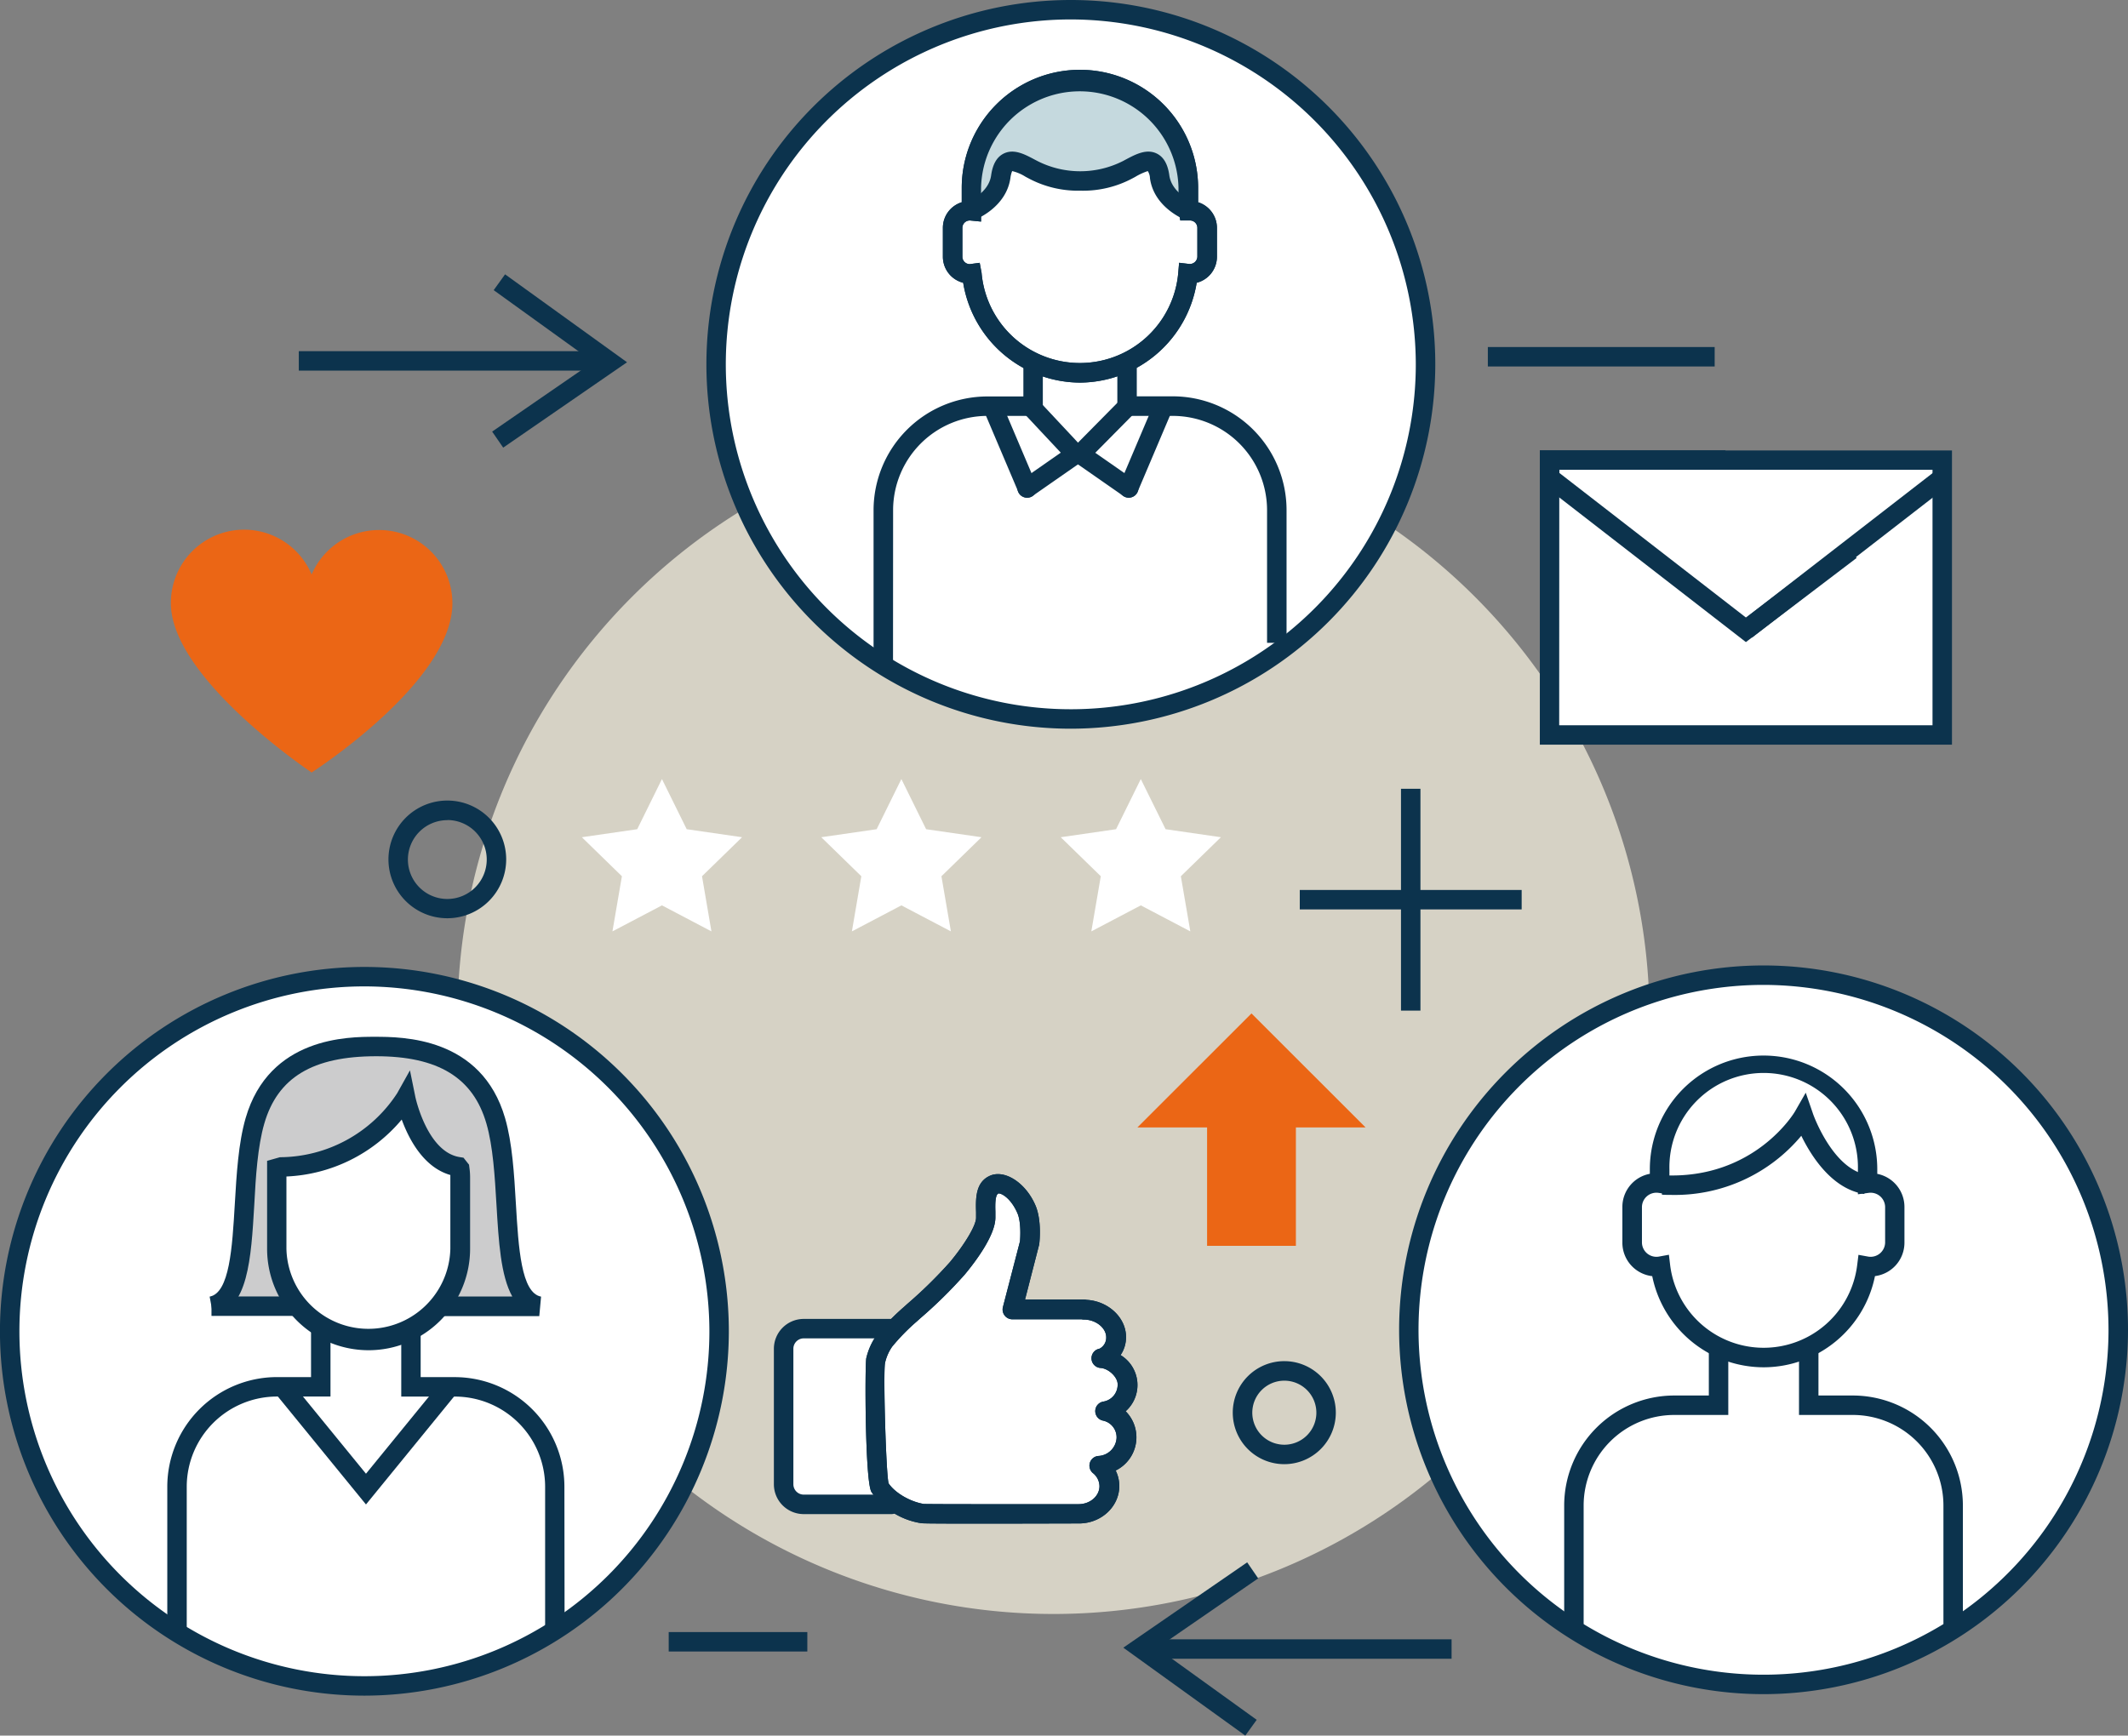 <svg id="katman_1" data-name="katman 1" xmlns="http://www.w3.org/2000/svg" viewBox="0 0 498.89 407"><rect x="0" y="0" width="498.89" height="407" fill="#808080" stroke="none"/><defs><style>.cls-1{fill:#d6d2c5;}.cls-2{fill:#fff;}.cls-3{fill:#0c334d;}.cls-4{fill:#cccccd;}.cls-5{fill:#c5d9de;}.cls-6{fill:#eb6615;}</style></defs><title>yeni-musteri</title><path class="cls-1" d="M435.09 456.12A139.73 139.73.0 11295.36 316.39 139.73 139.73.0 01435.09 456.12z" transform="translate(-48.38 -217.37)"/><path class="cls-2" d="M378.67 529.21a83.16 83.16.0 1183.16 83.16 83.16 83.16.0 01-83.16-83.16z" transform="translate(-48.38 -217.37)"/><path class="cls-3" d="M461.83 614.65a85.44 85.44.0 1185.44-85.44A85.53 85.53.0 01461.83 614.65zm0-166.32a80.88 80.88.0 1080.87 80.88A81 81 0 00461.83 448.33z" transform="translate(-48.38 -217.37)"/><path class="cls-2" d="M487 494.74a6.65 6.65.0 00-.77.06v-3.28a24.38 24.38.0 10-48.75.0v3.29a5.69 5.69.0 00-.83-.07 5.61 5.61.0 00-5.61 5.61v8.41a5.61 5.61.0 005.61 5.6 4.9 4.9.0 001-.1 24.37 24.37.0 0048.38.0 5 5 0 00.95.09 5.61 5.61.0 005.61-5.6v-8.41A5.61 5.61.0 00487 494.74z" transform="translate(-48.38 -217.37)"/><path class="cls-3" d="M461.86 538a26.68 26.68.0 01-26.13-21.37 7.9 7.9.0 01-7-7.83v-8.41a7.9 7.9.0 016.44-7.76v-1.07a26.66 26.66.0 0153.32.0v1.08a7.91 7.91.0 016.37 7.75v8.41a7.9 7.9.0 01-6.91 7.82A26.67 26.67.0 01461.86 538zm-22.22-26.39.29 2.42a22.09 22.09.0 0043.85.0l.3-2.4 2.37.43a3.41 3.41.0 003.88-3.27v-8.41a3.4 3.4.0 00-3.8-3.29l-2.58.34v-5.88a22.1 22.1.0 10-44.19.0v5.93l-2.61-.39a3.39 3.39.0 00-3.83 3.29v8.41a3.39 3.39.0 003.92 3.26z" transform="translate(-48.38 -217.37)"/><path class="cls-3" d="M508.56 598.3H504V570.41a21.25 21.25.0 00-21.22-21.23H470.14V533.46h4.56v11.16h8.08a25.81 25.81.0 0125.78 25.79z" transform="translate(-48.38 -217.37)"/><path class="cls-3" d="M419.65 598.3h-4.56V570.41a25.81 25.81.0 0125.79-25.79H449V533.46h4.56v15.72H440.88a21.25 21.25.0 00-21.23 21.23z" transform="translate(-48.38 -217.37)"/><path class="cls-3" d="M440.39 497.58c-.79.0-1.58.0-2.4-.06l.23-4.55c21.51 1.1 30.93-14.84 31-15l2.5-4.36 1.64 4.75c0 .13 4.64 13.25 12.78 14.49l-.69 4.51c-7.55-1.15-12.42-8.84-14.77-13.65a38.56 38.56.0 01-30.29 13.87z" transform="translate(-48.38 -217.37)"/><circle class="cls-2" cx="299.43" cy="302.81" r="83.16" transform="translate(-88.66 -171.36) rotate(-8.24)"/><path class="cls-3" d="M299.43 388.25a85.44 85.44.0 1185.44-85.44 85.54 85.54.0 01-85.44 85.44zm0-166.32a80.88 80.88.0 1080.87 80.88 81 81 0 00-80.87-80.88z" transform="translate(-48.38 -217.37)"/><path class="cls-2" d="M50.66 529.56a83.16 83.16.0 1183.15 83.16A83.16 83.16.0 0150.66 529.56z" transform="translate(-48.38 -217.37)"/><path class="cls-3" d="M133.81 615a85.44 85.44.0 1185.44-85.44A85.53 85.53.0 01133.81 615zm0-166.32a80.88 80.88.0 1080.88 80.88A81 81 0 00133.81 448.68z" transform="translate(-48.38 -217.37)"/><path class="cls-3" d="M180.74 599h-4.56V566A21.17 21.17.0 00155 544.87H142.45V529.21H147v11.1h8a25.73 25.73.0 0125.7 25.7z" transform="translate(-48.38 -217.37)"/><path class="cls-3" d="M92.16 599H87.6V566a25.73 25.73.0 0125.7-25.7h8v-11.1h4.56v15.66H113.3A21.17 21.17.0 0092.16 566z" transform="translate(-48.38 -217.37)"/><polygon class="cls-3" points="85.8 352.8 64.86 327.14 68.39 324.26 85.8 345.59 103.2 324.26 106.73 327.14 85.8 352.8"/><path class="cls-4" d="M151.86 523.68h22.95c-10.19-1.89-5.82-28.34-10.2-43.46s-17.48-17.44-28-17.44h-.37c-10.56.0-23.68 2.33-28 17.44s0 41.57-10.2 43.46h20.22L114 491a35.15 35.15.0 0029.44-16.2s2.93 14.68 12.32 16.14z" transform="translate(-48.38 -217.37)"/><path class="cls-2" d="M113.25 491.26V510.2a21.49 21.49.0 0021.49 21.49h0a21.5 21.5.0 0021.5-21.49V493.44a13.43 13.43.0 00-.16-2l-.35-.45c-9.39-1.46-12.32-16.14-12.32-16.14A35.15 35.15.0 01114 491z" transform="translate(-48.38 -217.37)"/><rect class="cls-3" x="49.58" y="304.02" width="20.22" height="4.56"/><path class="cls-3" d="M174.81 526H151.86V521.4h16.62c-2.73-4.89-3.2-13-3.7-21.42-.4-6.77-.81-13.77-2.36-19.12-3.11-10.78-11.33-15.8-25.85-15.8-14.89.0-23.11 5-26.23 15.8-1.55 5.35-2 12.35-2.35 19.12-.74 12.56-1.44 24.42-9.62 25.94l-.84-4.49c4.67-.86 5.3-11.47 5.9-21.72.41-7 .84-14.28 2.53-20.12 5.52-19.09 24.13-19.09 30.24-19.09 6.48.0 25.08.0 30.6 19.09 1.69 5.84 2.12 13.1 2.53 20.12.61 10.26 1.23 20.86 5.9 21.72z" transform="translate(-48.38 -217.37)"/><path class="cls-3" d="M134.74 534A23.79 23.79.0 01111 510.2V489.59l3-.85a33 33 0 0027.49-15l3-5.37 1.22 6c0 .14 2.75 13.14 10.45 14.34l.88.14 1.3 1.64.08.65a15.86 15.86.0 01.17 2.29V510.2A23.8 23.8.0 01134.74 534zm-19.21-40.71V510.2a19.22 19.22.0 0038.43.0V493.44c0-.21.0-.38.0-.53-6.26-1.79-9.71-8.38-11.4-13a37.33 37.33.0 01-27.03 13.35z" transform="translate(-48.38 -217.37)"/><path class="cls-2" d="M327.4 266.79h-.41v-5.36a25.43 25.43.0 00-50.86.0v5.36h-.41a4 4 0 00-4 4v6.78a4 4 0 004 4 4.38 4.38.0 00.51.0 25.42 25.42.0 0050.65.0 4.38 4.38.0 00.52.0 4 4 0 004-4V270.8A4 4 0 00327.4 266.79z" transform="translate(-48.38 -217.37)"/><path class="cls-3" d="M301.56 307.09a27.89 27.89.0 01-27.37-23.41 6.3 6.3.0 01-4.76-6.1V270.8a6.28 6.28.0 014.42-6v-3.35a27.71 27.71.0 0155.42.0v3.35a6.3 6.3.0 014.41 6v6.78a6.3 6.3.0 01-4.75 6.1A27.89 27.89.0 01301.56 307.09zM278.06 279l.44 2.34a23.14 23.14.0 0046.11.0l.2-2.35 2.35.28h0a1.77 1.77.0 001.93-1.71V270.8a1.73 1.73.0 00-1.72-1.73h-2.28l-.42-2.26v-5.36a23.15 23.15.0 00-46.29.0v7.88l-2.5-.25A1.73 1.73.0 00274 270.8v6.78a1.74 1.74.0 001.73 1.73z" transform="translate(-48.38 -217.37)"/><path class="cls-5" d="M303.38 236.33h-2.57c-13.16.0-23.83 11.8-23.83 26.37v4.18c1.35-.67 5.9-3.3 6.57-8.63.79-6.26 4.33-3.68 7.48-1.84a22.29 22.29.0 0022.13.0c3.15-1.84 6.69-4.42 7.48 1.84.67 5.32 5.22 8 6.57 8.63V262.7C327.21 248.13 316.54 236.33 303.38 236.33z" transform="translate(-48.38 -217.37)"/><path class="cls-5" d="M302.46 259.35h0z" transform="translate(-48.38 -217.37)"/><path class="cls-3" d="M350 368.11h-4.57V337a22.12 22.12.0 00-22.1-22.1h-13V302.39h4.56v7.92h8.45A26.69 26.69.0 01350 337z" transform="translate(-48.38 -217.37)"/><path class="cls-3" d="M257.74 373.29h-4.56V337a26.69 26.69.0 0126.66-26.66h8.46v-7.92h4.56v12.48h-13a22.12 22.12.0 00-22.1 22.1z" transform="translate(-48.38 -217.37)"/><path class="cls-3" d="M301.56 307.09a27.89 27.89.0 01-27.37-23.41 6.3 6.3.0 01-4.76-6.1V270.8a6.28 6.28.0 014.42-6v-3.35a27.71 27.71.0 0155.42.0v3.35a6.3 6.3.0 014.41 6v6.78a6.3 6.3.0 01-4.75 6.1A27.89 27.89.0 01301.56 307.09zM278.06 279l.44 2.34a23.14 23.14.0 0046.11.0l.2-2.35 2.35.28h0a1.77 1.77.0 001.93-1.71V270.8a1.73 1.73.0 00-1.72-1.73h-2.28l-.42-2.26v-5.36a23.15 23.15.0 00-46.29.0v7.88l-2.5-.25A1.73 1.73.0 00274 270.8v6.78a1.74 1.74.0 001.73 1.73z" transform="translate(-48.38 -217.37)"/><path class="cls-3" d="M289.17 334.09a2.28 2.28.0 01-1.31-4.15l9.21-6.42-8.43-9a2.28 2.28.0 113.33-3.12l10.23 10.94a2.25 2.25.0 01.61 1.79 2.28 2.28.0 01-1 1.64l-11.37 7.92A2.23 2.23.0 01289.17 334.09z" transform="translate(-48.38 -217.37)"/><path class="cls-3" d="M289.2 334.08a2.28 2.28.0 01-2.1-1.39l-8-18.85a2.28 2.28.0 114.2-1.78l8 18.85a2.28 2.28.0 01-1.21 3A2.32 2.32.0 01289.2 334.08z" transform="translate(-48.38 -217.37)"/><path class="cls-3" d="M313.05 334.09a2.28 2.28.0 01-1.31-.41l-11.37-7.92a2.3 2.3.0 01-1-1.67 2.25 2.25.0 01.64-1.81l10.81-10.94a2.28 2.28.0 113.24 3.21l-8.9 9 9.15 6.38a2.28 2.28.0 01-1.3 4.15z" transform="translate(-48.38 -217.37)"/><path class="cls-3" d="M313 334.08a2.41 2.41.0 01-.9-.18 2.29 2.29.0 01-1.21-3l8-18.85a2.28 2.28.0 114.2 1.78l-8 18.85A2.26 2.26.0 01313 334.08z" transform="translate(-48.38 -217.37)"/><path class="cls-3" d="M326.42 269c-.31-.12-7.48-2.88-8.44-9.82a3.3 3.3.0 00-.51-1.69h0a14.37 14.37.0 00-3 1.39l-.64.34A24.49 24.49.0 01302 262.09h-.73a24.56 24.56.0 01-11.82-2.93l-.64-.34a10.2 10.2.0 00-3.14-1.33 6.56 6.56.0 00-.41 1.64c-1 6.94-8.14 9.7-8.44 9.82l-1.61-4.27s4.94-1.95 5.53-6.18c.37-2.62 1.32-4.29 2.91-5.1 2.43-1.23 5 .17 7.32 1.4l.61.32a22.16 22.16.0 0020.1.0l.61-.33c2.3-1.22 4.9-2.62 7.33-1.39 1.59.81 2.54 2.48 2.9 5.1.59 4.21 5.48 6.16 5.53 6.18z" transform="translate(-48.38 -217.37)"/><polygon class="cls-2" points="155.19 182.69 160.99 194.45 173.97 196.33 164.58 205.48 166.79 218.41 155.19 212.31 143.58 218.41 145.8 205.48 136.41 196.33 149.39 194.45 155.19 182.69"/><polygon class="cls-2" points="211.32 182.69 217.12 194.45 230.1 196.33 220.71 205.48 222.93 218.41 211.32 212.31 199.72 218.41 201.93 205.48 192.54 196.33 205.52 194.45 211.32 182.69"/><polygon class="cls-2" points="267.45 182.69 273.26 194.45 286.23 196.33 276.84 205.48 279.06 218.41 267.45 212.31 255.85 218.41 258.07 205.48 248.68 196.33 261.65 194.45 267.45 182.69"/><rect class="cls-3" x="304.72" y="208.7" width="52.02" height="4.56"/><rect class="cls-3" x="328.45" y="184.97" width="4.56" height="52.02"/><polygon class="cls-2" points="363.28 130.64 363.28 172.35 455.36 172.35 455.36 107.88 410.3 107.88 408.34 107.88 363.28 107.88 363.28 172.35 455.36 172.35 455.36 130.64 363.28 130.64"/><polygon class="cls-3" points="409.31 150.57 361 113.12 361 105.6 404.51 105.6 404.51 110.16 365.56 110.16 365.56 110.89 409.33 144.82 432.51 127.21 435.27 130.84 409.31 150.57"/><path class="cls-3" d="M506 392H409.38V323H506zm-92.08-4.56h87.52v-59.9h-87.5z" transform="translate(-48.38 -217.37)"/><rect class="cls-3" x="451.59" y="344.94" width="58.26" height="4.56" transform="translate(-160.32 149.86) rotate(-37.77)"/><path class="cls-2" d="M257.77 529h-21a4.71 4.71.0 00-4.71 4.71v31.78a4.71 4.71.0 004.71 4.71h20.66l-.15-.22z" transform="translate(-48.38 -217.37)"/><path class="cls-2" d="M307.5 548.21a6.28 6.28.0 005.22-6.32c0-3-3.22-5.89-6.14-6.07a5 5 0 003.47-4.92c0-3.6-3.58-6.45-7.54-6.45v-.06h-16.8l4-15.4s.63-5.06-.71-8.12c-1.83-4.19-5.26-6.73-7.66-5.68s-1.86 4.43-1.83 7.72-4.43 9.21-6.62 11.84a117.19 117.19.0 01-11.08 10.83 51.5 51.5.0 00-6 6.15 13 13 0 00-2.1 4.67c-.56 2.17.11 28.35.92 29.63a15.34 15.34.0 0010 6.26c1 .17 36.12.05 36.7.05 4 0 7.17-2.92 7.17-6.51a6.21 6.21.0 00-2.39-4.83 6.79 6.79.0 006.41-6.47A6.32 6.32.0 00307.5 548.21z" transform="translate(-48.38 -217.37)"/><path class="cls-2" d="M307.5 548.21a6.28 6.28.0 005.22-6.32c0-3-3.22-5.89-6.14-6.07a5 5 0 003.47-4.92c0-3.6-3.58-6.45-7.54-6.45v-.06h-16.8l4-15.4s.63-5.06-.71-8.12c-1.83-4.19-5.26-6.73-7.66-5.68s-1.86 4.43-1.83 7.72-4.43 9.21-6.62 11.84a117.19 117.19.0 01-11.08 10.83 51.5 51.5.0 00-6 6.15 13 13 0 00-2.1 4.67c-.56 2.17.11 28.35.92 29.63a15.34 15.34.0 0010 6.26c1 .17 36.12.05 36.7.05 4 0 7.17-2.92 7.17-6.51a6.21 6.21.0 00-2.39-4.83 6.79 6.79.0 006.41-6.47A6.32 6.32.0 00307.5 548.21z" transform="translate(-48.38 -217.37)"/><path class="cls-3" d="M257.47 572.43H236.81a7 7 0 01-7-7V533.66a7 7 0 017-7h21a2.28 2.28.0 010 4.56h-21a2.43 2.43.0 00-2.43 2.43v31.78a2.43 2.43.0 002.43 2.43h20.66v2l1.76-1.14a2.48 2.48.0 01.17 2.44A2.28 2.28.0 01257.47 572.43z" transform="translate(-48.38 -217.37)"/><path class="cls-3" d="M278 574.66c-13.09.0-13.45-.06-13.77-.12a17.43 17.43.0 01-11.54-7.29c-1.54-2.43-1.56-30.07-1.21-31.42a15.31 15.31.0 012.53-5.52 53.44 53.44.0 016.25-6.42l.81-.73a105.27 105.27.0 0010.05-9.87c3.54-4.27 6.11-8.62 6.09-10.36v-1.29c-.09-3.14-.19-7 3.22-8.54s8.34 1.52 10.67 6.86c1.55 3.53 1 8.73.89 9.31l-3.3 12.84h13.86a2.33 2.33.0 01.59.08c5.06.28 9.23 4.15 9.23 8.71a7.48 7.48.0 01-1.28 4.24 8.21 8.21.0 011.19 13.17 8.67 8.67.0 01-2.34 13.9 8.26 8.26.0 01.85 3.62c0 4.85-4.24 8.79-9.46 8.79h-1C297.09 574.63 286.73 574.66 278 574.66zm4.48-77.43c-.85.31-.78 2.8-.74 4.28v1.37c0 4.07-4.46 10.09-7.15 13.33a107.72 107.72.0 01-10.5 10.34l-.81.73a48.46 48.46.0 00-5.74 5.88 10.82 10.82.0 00-1.67 3.81c-.46 2.47.23 26 .83 28.24 1.4 2.12 4.87 4.27 8.25 4.84.15.0 2 .05 13 .05 8.74.0 19.08.0 22.3.0h1c2.7.0 4.89-1.9 4.89-4.23a4 4 0 00-1.55-3.07 2.28 2.28.0 011.23-4 4.5 4.5.0 004.33-4.2 4 4 0 00-3.21-4.1 2.27 2.27.0 01.07-4.45 4 4 0 003.39-4.09c0-1.66-2.13-3.68-4-3.8a2.28 2.28.0 01-.25-4.52 2.91 2.91.0 001.57-2.67c0-2.22-2.45-4.16-5.25-4.16a2.24 2.24.0 01-.52-.06H285.71a2.3 2.3.0 01-2.21-2.86l4-15.41c.09-.94.29-4.6-.6-6.63C285.53 498.68 283.45 497.23 282.47 497.23z" transform="translate(-48.38 -217.37)"/><path class="cls-3" d="M278 574.66c-13.09.0-13.45-.06-13.77-.12a17.43 17.43.0 01-11.54-7.29c-1.54-2.43-1.56-30.07-1.21-31.42a15.31 15.31.0 012.53-5.52 53.44 53.44.0 016.25-6.42l.81-.73a105.27 105.27.0 0010.05-9.87c3.54-4.27 6.11-8.62 6.09-10.36v-1.29c-.09-3.14-.19-7 3.22-8.54s8.34 1.52 10.67 6.86c1.55 3.53 1 8.73.89 9.31l-3.3 12.84h13.86a2.33 2.33.0 01.59.08c5.06.28 9.23 4.15 9.23 8.71a7.48 7.48.0 01-1.28 4.24 8.21 8.21.0 011.19 13.17 8.67 8.67.0 01-2.34 13.9 8.26 8.26.0 01.85 3.62c0 4.85-4.24 8.79-9.46 8.79h-1C297.09 574.63 286.73 574.66 278 574.66zm4.48-77.43c-.85.31-.78 2.8-.74 4.28v1.37c0 4.07-4.46 10.09-7.15 13.33a107.72 107.72.0 01-10.5 10.34l-.81.73a48.46 48.46.0 00-5.74 5.88 10.82 10.82.0 00-1.67 3.81c-.46 2.47.23 26 .83 28.24 1.4 2.12 4.87 4.27 8.25 4.84.15.0 2 .05 13 .05 8.74.0 19.08.0 22.3.0h1c2.7.0 4.89-1.9 4.89-4.23a4 4 0 00-1.55-3.07 2.28 2.28.0 011.23-4 4.5 4.5.0 004.33-4.2 4 4 0 00-3.21-4.1 2.27 2.27.0 01.07-4.45 4 4 0 003.39-4.09c0-1.66-2.13-3.68-4-3.8a2.28 2.28.0 01-.25-4.52 2.91 2.91.0 001.57-2.67c0-2.22-2.45-4.16-5.25-4.16a2.24 2.24.0 01-.52-.06H285.71a2.3 2.3.0 01-2.21-2.86l4-15.41c.09-.94.29-4.6-.6-6.63C285.53 498.68 283.45 497.23 282.47 497.23z" transform="translate(-48.38 -217.37)"/><path class="cls-6" d="M137.24 341.66a17.18 17.18.0 00-15.8 10.44 17.17 17.17.0 00-33 6.72c0 17.63 33 39.7 33 39.7s33-21.15 33-39.7a17.16 17.16.0 00-17.2-17.16z" transform="translate(-48.38 -217.37)"/><polygon class="cls-3" points="117.97 104.97 115.38 101.21 139.09 84.87 115.74 68.04 118.41 64.33 147 84.95 117.97 104.97"/><rect class="cls-3" x="70.05" y="82.35" width="73" height="4.56"/><polygon class="cls-3" points="291.95 407 263.35 386.38 292.39 366.37 294.97 370.13 271.27 386.47 294.62 403.3 291.95 407"/><rect class="cls-3" x="267.31" y="384.42" width="73" height="4.56"/><path class="cls-3" d="M153.26 432.7a13.8 13.8.0 1113.79-13.8 13.81 13.81.0 01-13.79 13.8zm0-23a9.24 9.24.0 109.23 9.23A9.25 9.25.0 00153.26 409.67z" transform="translate(-48.38 -217.37)"/><path class="cls-3" d="M349.48 560.72a12.08 12.08.0 1112.07-12.07A12.09 12.09.0 01349.48 560.72zm0-19.58a7.51 7.51.0 107.51 7.51A7.51 7.51.0 00349.48 541.14z" transform="translate(-48.38 -217.37)"/><rect class="cls-3" x="156.77" y="382.72" width="32.5" height="4.56"/><rect class="cls-3" x="348.81" y="81.38" width="53.18" height="4.56"/><polygon class="cls-6" points="282.99 264.39 282.99 292.15 303.81 292.15 303.81 264.39 320.15 264.39 293.4 237.65 266.65 264.39 282.99 264.39"/></svg>